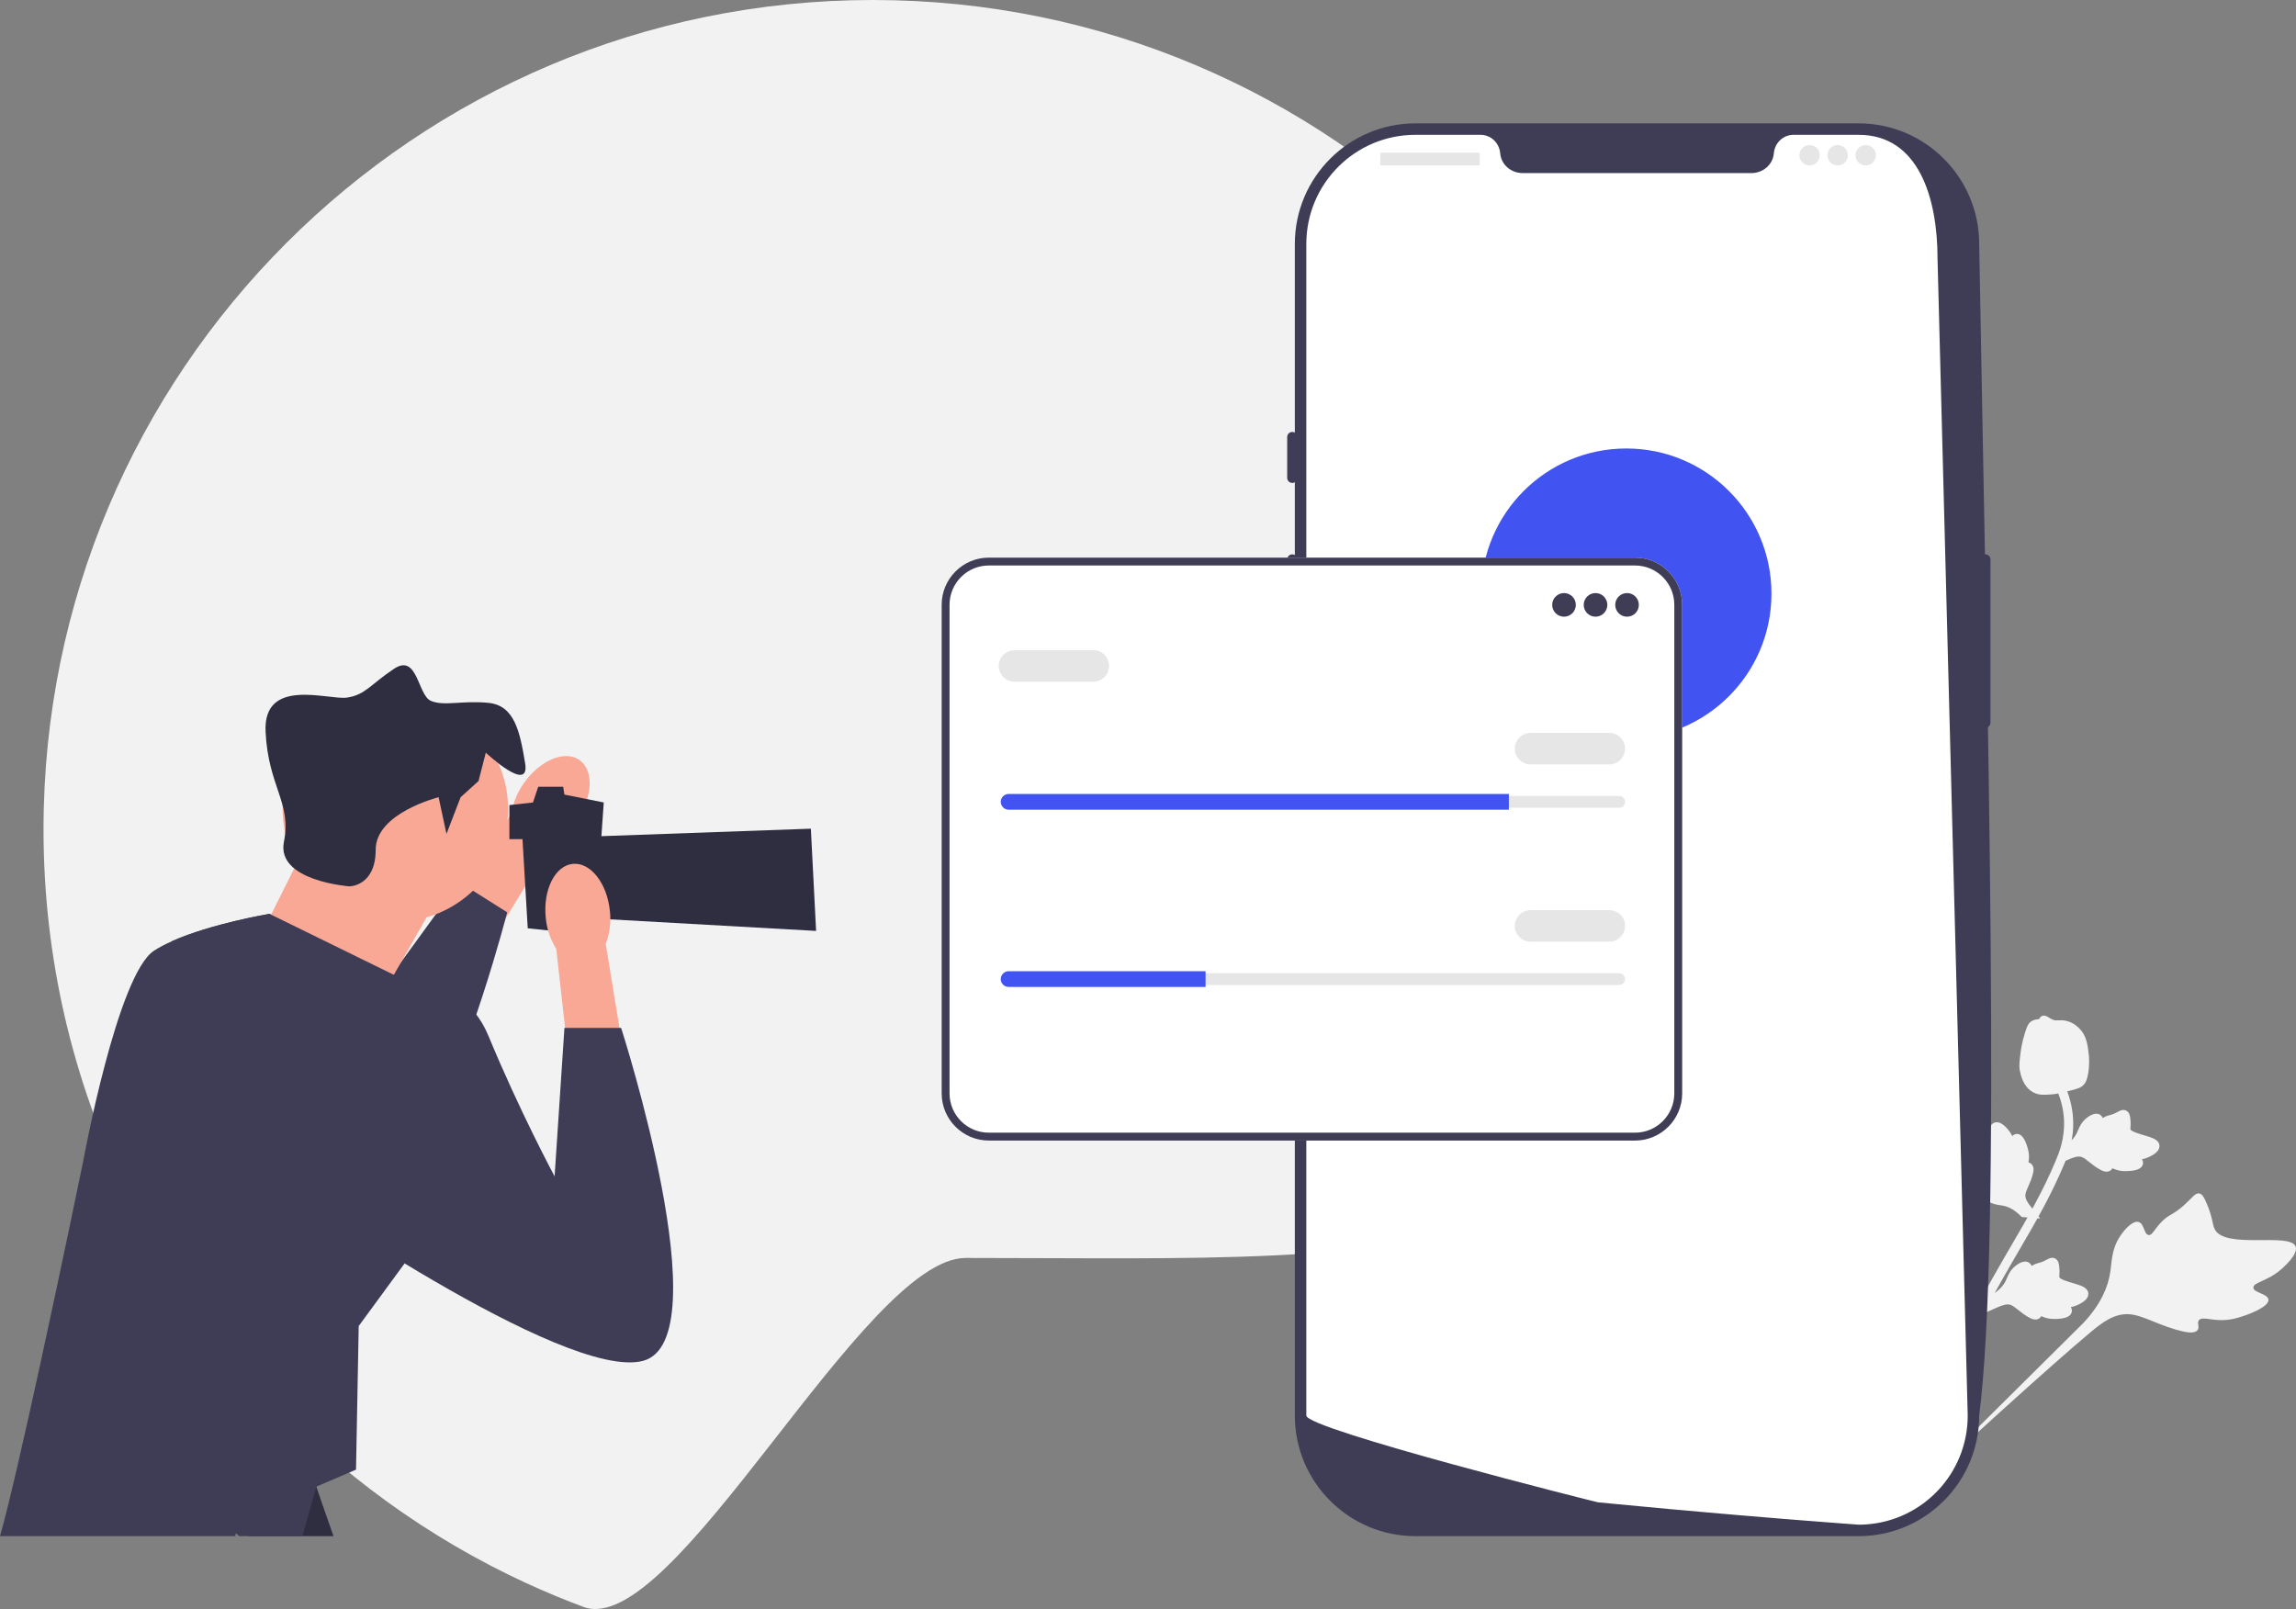 <svg xmlns="http://www.w3.org/2000/svg" width="830.444" height="581.975" viewBox="0 0 830.444 581.975" xmlns:xlink="http://www.w3.org/1999/xlink"><rect x="0" y="0" width="830.444" height="581.975" fill="#808080" stroke="none"/><path d="M615.74,300c0,165.69-100.828,155-266.518,155-36.83,0-105.582,138.36-138.172,126.22h-.01c-1.2-.44-2.39-.9-3.58-1.37-.34-.12-.68-.25-1.01-.39-1.87-.72-3.73-1.47-5.58-2.24-3.81-1.58-7.58-3.24-11.3-4.96-1.93-.9-3.85-1.81-5.75-2.75-17.64-8.65-34.31-18.99-49.8-30.8-7.8-5.94-15.31-12.27-22.48-18.93-5.94-5.52-11.65-11.27-17.11-17.25-1.72-1.87-3.4-3.76-5.06-5.67-.68-.77-1.34-1.54-1.99-2.31-4.71-5.51-9.21-11.2-13.51-17.05-1.39-1.89-2.76-3.8-4.11-5.73-9.17-13.1-17.32-26.98-24.34-41.5-19.02-39.4-29.68-83.59-29.68-130.27C15.74,134.31,150.05,0,315.74,0s300,134.31,300,300Z" fill="#f2f2f2"/><g><path d="M820.473,470.081c-.189-2.169-5.389-2.445-5.448-4.36-.059-1.908,5.083-2.298,9.937-6.505,.875-.759,6.391-5.54,5.354-8.333-1.967-5.294-25.75,1.211-29.327-6.381-.785-1.666-.68-4.188-2.948-9.456-.902-2.095-1.547-3.156-2.564-3.366-1.443-.298-2.374,1.377-5.385,4.102-4.516,4.087-5.593,3.191-8.751,6.666-2.344,2.58-2.981,4.428-4.199,4.262-1.724-.235-1.561-4.089-3.589-4.712-2.07-.636-5.024,2.521-6.731,5.128-3.204,4.891-2.943,9.261-3.623,13.397-.739,4.495-2.934,10.815-9.681,18.012l-62.203,61.714c13.175-12.466,50.191-46.205,64.767-58.348,4.208-3.505,8.66-6.973,14.167-6.537,5.303,.419,10.945,4.405,19.679,6.284,1.02,.219,3.867,.794,4.904-.544,.857-1.107-.304-2.513,.481-3.558,1.053-1.402,3.996-.01,8.462-.063,3.149-.038,5.454-.775,7.436-1.409,.598-.191,9.515-3.105,9.264-5.993l-0-0Z" fill="#f2f2f2"/><path d="M697.717,459.28c-1.119-.533-2.755,1.94-3.712,1.416-.954-.521,.338-3.158-.326-6.754-.12-.649-.875-4.735-2.545-5.032-3.166-.562-6.835,12.988-11.594,12.552-1.044-.095-2.252-.875-5.491-1.281-1.289-.162-1.995-.151-2.392,.287-.562,.622-.009,1.562,.46,3.827,.703,3.396-.048,3.666,.747,6.218,.59,1.895,1.313,2.741,.88,3.291-.613,.778-2.457-.413-3.348,.402-.909,.832-.212,3.193,.574,4.783,1.476,2.984,3.696,4.117,5.53,5.644,1.993,1.66,4.462,4.561,6.047,9.949l12.342,48.336c-2.317-10.063-8.196-37.966-9.95-48.623-.506-3.077-.924-6.262,.879-8.84,1.736-2.482,5.32-4.101,8.762-7.845,.402-.437,1.506-1.669,1.148-2.564-.296-.74-1.321-.576-1.607-1.263-.384-.921,1.148-1.964,2.41-4.171,.89-1.556,1.193-2.901,1.454-4.056,.079-.348,1.222-5.566-.268-6.276l-0,0Z" fill="#f2f2f2"/><path d="M717.6,475.003l2.217-6.333,.527-.308c2.436-1.422,4.151-3.13,5.099-5.079,.151-.31,.286-.627,.423-.95,.545-1.281,1.222-2.874,2.908-4.3,.943-.794,3.35-2.522,5.134-1.307,.483,.322,.76,.748,.924,1.169,.077-.049,.155-.097,.24-.149,1.039-.626,1.701-.789,2.34-.947,.491-.121,.997-.246,1.906-.68,.399-.19,.724-.37,.999-.52,.831-.454,1.879-.968,3.018-.403,1.196,.647,1.351,1.968,1.453,2.843,.184,1.56,.113,2.587,.066,3.269-.018,.249-.036,.529-.024,.625,.116,.77,3.584,1.77,4.887,2.154,2.932,.853,5.469,1.591,5.613,3.768,.105,1.558-1.189,2.929-3.953,4.183-.861,.39-1.681,.606-2.385,.747,.305,.461,.5,1.037,.359,1.727h0c-.335,1.632-2.289,2.49-5.809,2.555-.875,.018-2.051,.039-3.489-.37-.677-.193-1.252-.438-1.741-.655-.144,.274-.355,.544-.674,.773-.937,.675-2.182,.612-3.693-.244-1.674-.916-2.931-1.924-4.041-2.812-.969-.773-1.806-1.437-2.567-1.742-1.42-.547-2.999,.04-4.917,.865l-4.82,2.122-0-0Z" fill="#f2f2f2"/><path d="M737.929,440.728l-6.688-.538-.431-.431c-1.993-1.996-4.081-3.221-6.206-3.644-.338-.067-.679-.117-1.027-.168-1.378-.202-3.09-.453-4.897-1.722-1.007-.71-3.29-2.6-2.567-4.634,.189-.549,.531-.925,.897-1.19-.067-.062-.133-.126-.205-.194-.869-.846-1.195-1.446-1.509-2.023-.242-.444-.491-.902-1.141-1.671-.285-.337-.541-.607-.756-.834-.65-.689-1.413-1.572-1.155-2.817,.322-1.321,1.561-1.806,2.381-2.127,1.463-.574,2.474-.766,3.145-.893,.245-.046,.521-.099,.61-.136,.716-.307,.803-3.916,.844-5.274,.081-3.052,.151-5.694,2.221-6.386,1.48-.496,3.135,.407,5.049,2.763,.595,.734,1.013,1.473,1.327,2.117,.369-.412,.876-.746,1.579-.785h0c1.664-.09,2.989,1.582,3.944,4.971,.24,.842,.558,1.975,.527,3.469-.015,.704-.106,1.322-.192,1.85,.301,.07,.616,.205,.918,.456,.89,.735,1.145,1.956,.701,3.634-.461,1.852-1.118,3.323-1.695,4.622-.502,1.134-.932,2.112-1.034,2.925-.169,1.512,.8,2.891,2.084,4.537l3.276,4.124-0-0Z" fill="#f2f2f2"/><path d="M743.321,421.524l2.217-6.333,.527-.308c2.436-1.422,4.151-3.13,5.099-5.079,.151-.31,.286-.627,.423-.95,.545-1.281,1.222-2.874,2.908-4.3,.943-.794,3.35-2.522,5.134-1.307,.483,.322,.76,.748,.924,1.169,.077-.049,.155-.097,.24-.149,1.039-.626,1.701-.789,2.34-.947,.491-.121,.997-.246,1.906-.68,.399-.19,.724-.37,.999-.52,.831-.454,1.879-.968,3.018-.403,1.196,.647,1.351,1.968,1.453,2.843,.184,1.56,.113,2.587,.066,3.269-.018,.249-.036,.529-.024,.625,.116,.77,3.584,1.77,4.887,2.154,2.932,.853,5.469,1.591,5.613,3.768,.105,1.558-1.189,2.929-3.953,4.183-.861,.39-1.681,.606-2.385,.747,.305,.461,.5,1.037,.359,1.727h0c-.335,1.632-2.289,2.49-5.809,2.555-.875,.018-2.051,.039-3.489-.37-.677-.193-1.252-.438-1.741-.655-.144,.274-.355,.544-.674,.773-.937,.675-2.182,.612-3.693-.244-1.674-.916-2.931-1.924-4.041-2.812-.969-.773-1.806-1.437-2.567-1.742-1.42-.547-2.999,.04-4.917,.865l-4.82,2.122-0-0Z" fill="#f2f2f2"/><path d="M693.371,541.119l-.88-1.395,.394-1.6-.394,1.6-1.549-.538c.042-.148,.113-.499,.229-1.048,.635-3.003,2.564-12.143,7.086-25.823,3.157-9.55,6.941-19.108,11.249-28.415,4.315-9.321,8.123-16.118,11.183-21.58,2.308-4.12,4.576-8.01,6.787-11.798,5.904-10.122,11.48-19.683,16.184-30.976,1.051-2.52,3.237-7.767,2.867-14.648-.215-3.991-1.255-7.942-3.093-11.741l2.97-1.437c2.027,4.197,3.176,8.573,3.415,13.004,.411,7.629-1.971,13.346-3.115,16.093-4.787,11.491-10.418,21.145-16.38,31.364-2.201,3.775-4.46,7.647-6.759,11.751-3.032,5.412-6.806,12.15-11.066,21.351-4.258,9.195-7.995,18.637-11.114,28.066-4.464,13.508-6.363,22.512-6.988,25.47-.334,1.579-.404,1.91-1.027,2.3l0-0Z" fill="#f2f2f2"/><path d="M735.715,395.258c-.122-.059-.244-.121-.364-.19-2.465-1.353-4.079-3.995-4.801-7.85-.336-1.812-.103-3.583,.363-7.114,.071-.545,.464-3.293,1.583-6.795,.731-2.289,1.2-3.167,2.006-3.755,.896-.655,1.955-.903,3.013-.905,.099-.302,.27-.581,.538-.82,1.102-.995,2.37-.185,3.061,.243,.346,.224,.777,.506,1.285,.718,.799,.338,1.33,.307,2.132,.265,.768-.041,1.724-.093,2.955,.217,2.433,.602,3.984,2.12,4.496,2.619,2.698,2.616,3.081,5.876,3.524,9.651,.086,.756,.325,3.472-.239,6.766-.407,2.377-.938,3.265-1.45,3.869-1.048,1.243-2.302,1.64-5.356,2.379-3.192,.776-4.793,1.164-6.055,1.261-2.934,.221-4.777,.361-6.692-.56l-0,0Z" fill="#f2f2f2"/></g><g><path d="M672.251,555.627h-160.312c-24.045,0-43.607-19.562-43.607-43.607V88.228c0-24.045,19.562-43.607,43.607-43.607h160.312c24.044,0,43.606,19.562,43.606,43.607,2.984,170.182,8.073,360.758,0,423.792,0,24.045-19.562,43.607-43.606,43.607Z" fill="#3f3d56"/><path d="M718.093,200.506c-1.017,0-1.845,.827-1.845,1.845v59.033c0,1.017,.827,1.845,1.845,1.845s1.845-.827,1.845-1.845v-59.033c0-1.017-.827-1.845-1.845-1.845Z" fill="#3f3d56"/><path d="M700.787,93.549l10.92,418.464c0,20.929-16.289,38.049-36.886,39.377h-.009c-.304,.018-.609,.037-.922,.046-.544,.028-1.088,.037-1.642,.037,0,0-2.029-.148-5.737-.424-3.745-.277-9.196-.692-15.994-1.236-2.038-.157-4.188-.332-6.457-.517-4.52-.369-9.482-.775-14.804-1.236-2.121-.175-4.317-.369-6.558-.563-11.456-.987-24.287-2.14-37.818-3.45-2.288-.212-4.593-.434-6.918-.664-.609-.065-105.477-26.427-105.477-31.371V88.228c0-21.796,17.664-39.46,39.46-39.46h23.558c3.763,0,6.789,2.933,7.112,6.687,.028,.249,.055,.498,.101,.747,.683,3.773,4.142,6.401,7.979,6.401h82.805c3.837,0,7.296-2.629,7.979-6.401,.046-.249,.074-.498,.102-.747,.323-3.754,3.348-6.687,7.112-6.687h23.558c21.796,0,28.54,22.984,28.54,44.78Z" fill="#fff"/><path d="M467.409,156.231c-1.017,0-1.845,.827-1.845,1.845v14.758c0,1.017,.827,1.845,1.845,1.845s1.845-.827,1.845-1.845v-14.758c0-1.017-.827-1.845-1.845-1.845Z" fill="#3f3d56"/><path d="M467.409,200.506c-1.017,0-1.845,.827-1.845,1.845v28.594c0,1.017,.827,1.845,1.845,1.845s1.845-.827,1.845-1.845v-28.594c0-1.017-.827-1.845-1.845-1.845Z" fill="#3f3d56"/><path d="M467.409,241.091c-1.017,0-1.845,.827-1.845,1.845v28.594c0,1.017,.827,1.845,1.845,1.845s1.845-.827,1.845-1.845v-28.594c0-1.017-.827-1.845-1.845-1.845Z" fill="#3f3d56"/><rect x="499.232" y="55.229" width="35.973" height="4.612" rx=".31" ry=".31" fill="#e6e6e6"/><circle cx="654.518" cy="56.151" r="3.69" fill="#e6e6e6"/><circle cx="664.665" cy="56.151" r="3.69" fill="#e6e6e6"/><circle cx="674.811" cy="56.151" r="3.69" fill="#e6e6e6"/></g><circle cx="588.222" cy="214.714" r="52.499" fill="#4154f1"/><g><path d="M591.369,412.543h-233.716c-9.409,0-17.063-7.655-17.063-17.063V218.752c0-9.408,7.654-17.063,17.063-17.063h233.716c9.409,0,17.063,7.655,17.063,17.063v176.728c0,9.408-7.654,17.063-17.063,17.063Z" fill="#fff"/><path d="M591.369,412.543h-233.716c-9.409,0-17.063-7.655-17.063-17.063V218.752c0-9.408,7.654-17.063,17.063-17.063h233.716c9.409,0,17.063,7.655,17.063,17.063v176.728c0,9.408-7.654,17.063-17.063,17.063Zm-233.716-208.005c-7.837,0-14.213,6.376-14.213,14.213v176.728c0,7.837,6.376,14.213,14.213,14.213h233.716c7.837,0,14.213-6.376,14.213-14.213V218.752c0-7.837-6.376-14.213-14.213-14.213h-233.716Z" fill="#3f3d56"/><circle cx="565.691" cy="218.785" r="4.274" fill="#3f3d56"/><circle cx="577.089" cy="218.785" r="4.274" fill="#3f3d56"/><circle cx="588.486" cy="218.785" r="4.274" fill="#3f3d56"/><path d="M364.81,287.883c-1.178,0-2.137,.959-2.137,2.137,0,.575,.222,1.106,.625,1.498,.406,.416,.938,.639,1.512,.639h220.827c1.178,0,2.137-.959,2.137-2.137,0-.575-.222-1.106-.625-1.498-.406-.416-.938-.639-1.512-.639h-220.827Z" fill="#e6e6e6"/><path d="M545.746,287.17v5.699h-180.936c-.784,0-1.496-.313-2.009-.841-.527-.513-.841-1.225-.841-2.009,0-1.567,1.282-2.849,2.849-2.849h180.936Z" fill="#4154f1"/><path d="M582.075,276.485h-28.494c-3.142,0-5.699-2.556-5.699-5.699s2.557-5.699,5.699-5.699h28.494c3.142,0,5.699,2.556,5.699,5.699s-2.557,5.699-5.699,5.699Z" fill="#e6e6e6"/><path d="M395.441,246.567h-28.494c-3.142,0-5.699-2.556-5.699-5.699s2.557-5.699,5.699-5.699h28.494c3.142,0,5.699,2.556,5.699,5.699s-2.557,5.699-5.699,5.699Z" fill="#e6e6e6"/><path d="M364.81,351.994c-1.178,0-2.137,.959-2.137,2.137,0,.575,.222,1.106,.625,1.498,.406,.416,.938,.639,1.512,.639h220.827c1.178,0,2.137-.959,2.137-2.137,0-.575-.222-1.106-.625-1.498-.406-.416-.938-.639-1.512-.639h-220.827Z" fill="#e6e6e6"/><path d="M436.044,351.281v5.699h-71.234c-.784,0-1.496-.313-2.009-.841-.527-.513-.841-1.225-.841-2.009,0-1.567,1.282-2.849,2.849-2.849h71.234Z" fill="#4154f1"/><path d="M582.075,340.596h-28.494c-3.142,0-5.699-2.556-5.699-5.699s2.557-5.699,5.699-5.699h28.494c3.142,0,5.699,2.556,5.699,5.699s-2.557,5.699-5.699,5.699Z" fill="#e6e6e6"/></g><g><g><path id="uuid-93d248a9-a94b-48d4-94d7-f43ba05ca98d-208" d="M208.615,296.604c5.815-8.286,6.254-18.002,.98-21.702-5.274-3.7-14.261,.018-20.077,8.307-2.369,3.279-3.918,7.078-4.517,11.079l-24.195,35.418,16.863,11,22.062-36.084c3.56-1.925,6.606-4.675,8.885-8.019Z" fill="#faa896"/><path d="M62.199,340.421c16.081,34.391,44.517,89.66,63.718,95.643,6.618,2.067,13.313-2.731,19.675-11.274,18.423-24.7,34.097-80.738,37.273-92.58,.389-1.441,.588-2.228,.588-2.228l-15.958-10.07-1.384-.872-24.198,33.272-7.453,10.24s.351-5.101,1.176-13.313l-38.155-18.689s-20.955,3.489-35.282,9.87Z" fill="#3f3d56"/></g><circle cx="142.994" cy="292.623" r="40.772" fill="#faa896"/><path d="M120.63,555.627h-30.59c-2.28-2.36-4.53-4.76-6.74-7.18-2.28-2.48-4.5-4.98-6.7-7.51,20-4.13,36.52-7,36.52-7,0,0,.45,1.35,1.29,3.78,1.27,3.74,3.42,10.01,6.22,17.91Z" fill="#2f2e41"/><polygon points="155.794 329.128 139.56 357.689 93.214 340.506 111.23 304.475 155.794 329.128" fill="#faa896"/><polygon points="184.24 291.201 192.773 290.253 194.67 284.564 203.692 284.564 204.151 287.408 218.374 290.253 215.518 331.082 208.892 337.662 190.877 335.765 188.981 303.527 184.24 303.527 184.24 291.201" fill="#2f2e41"/><polygon points="213.633 302.579 293.281 299.734 295.177 336.714 210.789 331.973 213.633 302.579" fill="#2f2e41"/><path d="M158.639,288.356l2.845,13.275,5.118-13.275,6.479-5.857,2.626-10.262s16.119,15.171,14.223,3.793c-1.896-11.378-3.793-20.86-13.275-21.808-9.482-.948-16.119,1.344-20.86-.75s-4.741-17.265-13.275-11.576c-8.534,5.689-10.43,9.482-17.067,10.43s-30.342-7.585-29.394,12.326,9.482,25.601,6.637,39.824c-2.845,14.223,23.705,16.119,23.705,16.119,0,0,9.482,0,9.482-13.275s22.756-18.964,22.756-18.964Z" fill="#2f2e41"/><path d="M146.34,456.967v.01l-16.6,22.65-.24,13-.73,38.94-14.36,6.15-5.06,17.91h-22.91c-1.21-1.39-1.43-1.03-1.24,0H0c3.26-11.38,9.07-37.02,14.73-63,7.87-36.14,15.43-72.95,15.43-72.95,0,0,12.33-67.32,25.6-75.85,1.88-1.22,4.07-2.34,6.44-3.4,3.58-1.6,7.58-3.01,11.55-4.24,2.05-.63,4.09-1.21,6.08-1.74,1.32-.35,2.62-.68,3.86-.99,.63-.15,1.24-.3,1.84-.44,1.2-.29,2.35-.55,3.42-.78,.39-.09,.77-.17,1.14-.25,.28-.06,.55-.11,.82-.17,.31-.07,.61-.13,.9-.19,.29-.06,.58-.12,.85-.17,.31-.06,.61-.12,.9-.18,.29-.06,.56-.11,.82-.16s.51-.1,.74-.14c.23-.04,.44-.08,.64-.12,.3-.06,.57-.11,.79-.15,.15-.02,.28-.05,.4-.07,.35-.06,.53-.09,.53-.09l.56,.28h.01l37.59,18.42,6.26,3.07h.01l.55,.26,1.48,.73,.12,5.36,1.53,66.12,.75,32.18Z" fill="#3f3d56"/><path id="uuid-b31af06e-cfe4-4dea-b567-d6fb9c146d99-209" d="M220.599,329.547c-.999-10.073-7.006-17.723-13.417-17.086-6.411,.637-10.796,9.318-9.795,19.395,.344,4.031,1.649,7.92,3.805,11.343l4.771,42.627,19.956-2.665-6.822-41.74c1.442-3.781,1.957-7.853,1.502-11.874Z" fill="#faa896"/><path d="M135.882,361.366s29.394-14.223,40.772,13.275c11.378,27.497,23.942,50.847,23.942,50.847l3.556-53.692h20.505s36.386,112.834,7.94,120.419-129.901-63.528-129.901-63.528l33.186-67.321Z" fill="#3f3d56"/></g></svg>